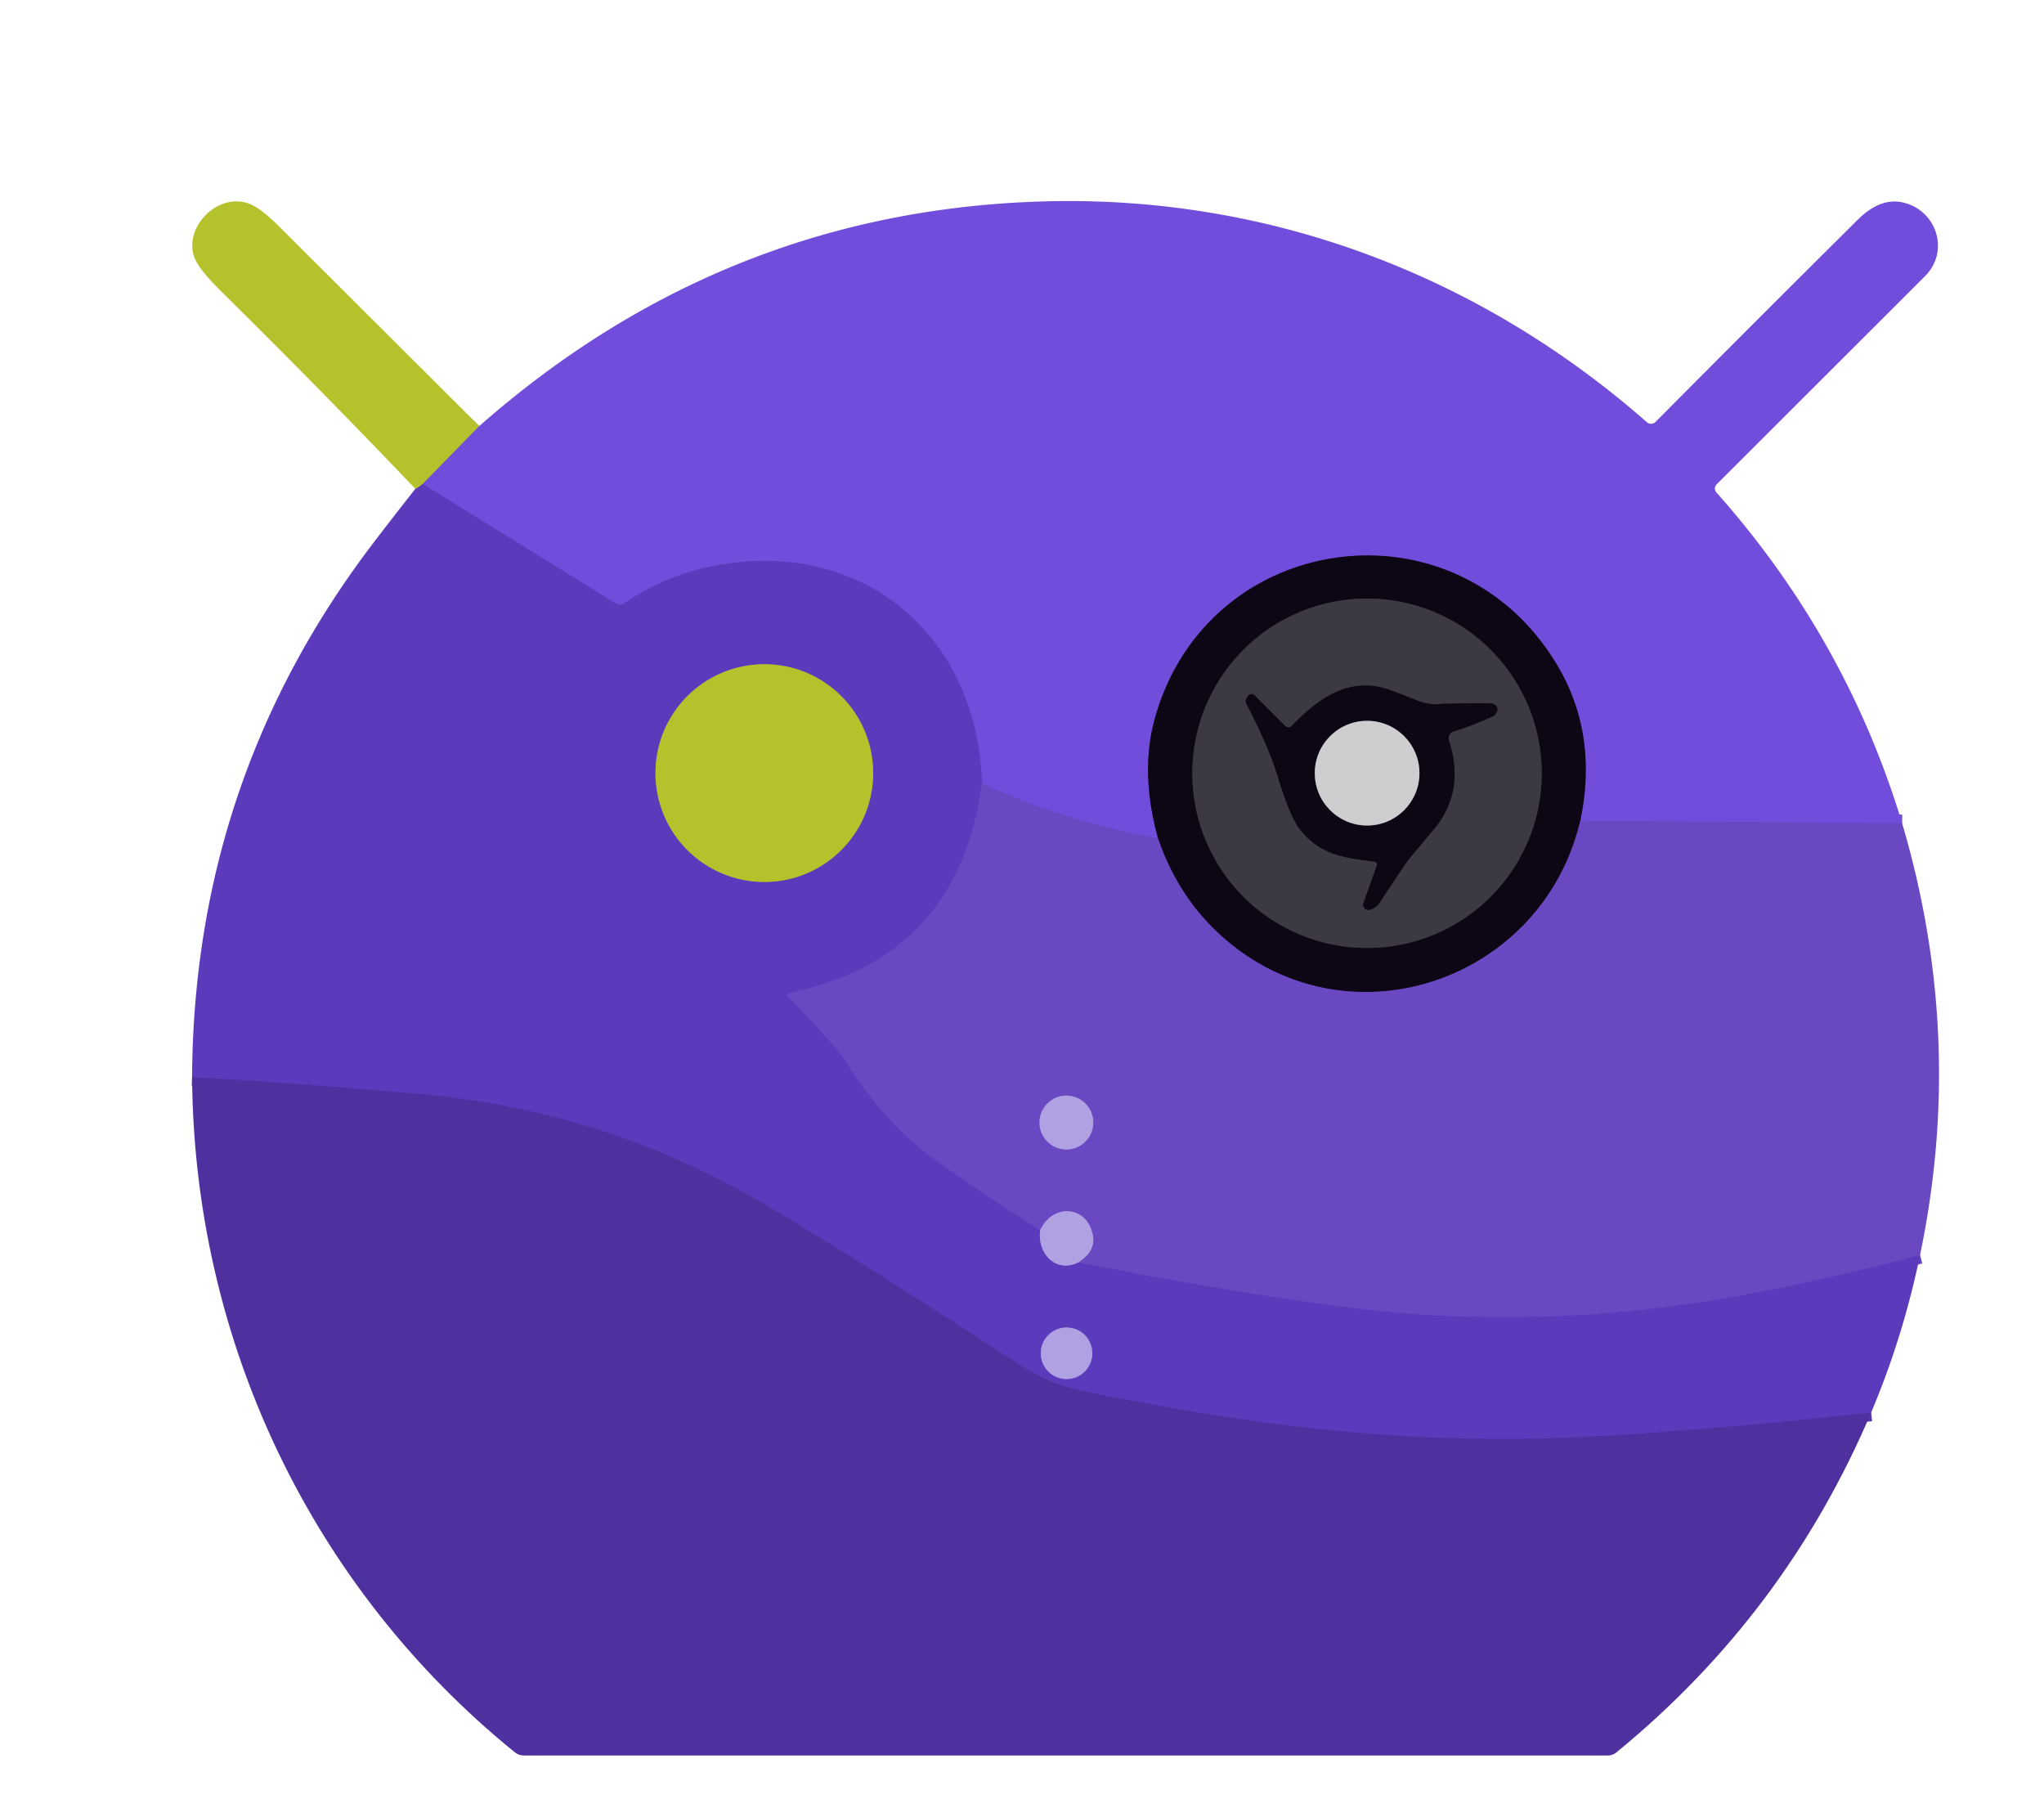 <?xml version="1.0" encoding="UTF-8" standalone="no"?>
<!DOCTYPE svg PUBLIC "-//W3C//DTD SVG 1.1//EN" "http://www.w3.org/Graphics/SVG/1.1/DTD/svg11.dtd">
<svg xmlns="http://www.w3.org/2000/svg" version="1.1" viewBox="0.00 0.00 234.00 208.00">
<g stroke-width="2.00" fill="none" stroke-linecap="butt">
<path stroke="#948783" vector-effect="non-scaling-stroke" d="
  M 54.87 48.77
  L 48.39 55.40"
/>
<path stroke="#897e74" vector-effect="non-scaling-stroke" d="
  M 48.39 55.40
  Q 47.65 55.98 47.55 55.95"
/>
<path stroke="#6341bf" vector-effect="non-scaling-stroke" d="
  M 112.41 89.65
  Q 109.74 109.64 90.42 113.65
  Q 89.92 113.76 90.27 114.12
  Q 95.76 119.80 96.88 121.60
  Q 101.34 128.74 107.41 133.01
  Q 113.11 137.01 119.09 140.80"
/>
<path stroke="#866ecf" vector-effect="non-scaling-stroke" d="
  M 119.09 140.80
  C 118.69 143.53 120.97 145.80 123.50 144.47"
/>
<path stroke="#6341bf" vector-effect="non-scaling-stroke" d="
  M 123.50 144.47
  Q 140.18 147.82 154.29 149.63
  Q 173.34 152.07 193.07 149.28
  Q 204.44 147.67 219.81 143.65"
/>
<path stroke="#5536ae" vector-effect="non-scaling-stroke" d="
  M 214.21 161.68
  Q 196.18 163.69 181.75 164.46
  Q 160.62 165.58 137.44 161.72
  Q 131.12 160.67 124.83 159.42
  C 122.26 158.91 119.11 157.78 116.84 156.30
  Q 98.38 144.25 87.35 137.75
  Q 69.14 127.03 47.58 125.18
  Q 29.00 123.59 21.99 123.32"
/>
<path stroke="#6e4ace" vector-effect="non-scaling-stroke" d="
  M 217.76 94.24
  L 180.91 93.96"
/>
<path stroke="#3f2978" vector-effect="non-scaling-stroke" d="
  M 180.91 93.96
  Q 183.01 83.89 178.12 75.89
  C 166.40 56.69 137.99 60.77 132.15 82.46
  Q 130.53 88.51 132.57 95.95"
/>
<path stroke="#6e4ace" vector-effect="non-scaling-stroke" d="
  M 132.57 95.95
  Q 122.05 94.10 112.41 89.65"
/>
<path stroke="#6743cb" vector-effect="non-scaling-stroke" d="
  M 112.41 89.65
  C 111.94 73.18 99.33 61.87 82.58 64.62
  Q 76.50 65.61 71.41 69.10
  Q 71.00 69.38 70.57 69.12
  L 48.39 55.40"
/>
<path stroke="#8c75d2" vector-effect="non-scaling-stroke" d="
  M 123.50 144.47
  Q 125.41 143.20 125.13 141.51
  C 124.56 137.96 120.51 137.68 119.09 140.80"
/>
<path stroke="#3b276b" vector-effect="non-scaling-stroke" d="
  M 180.91 93.96
  C 176.53 112.44 154.17 120.00 139.84 107.14
  Q 134.85 102.66 132.57 95.95"
/>
<path stroke="#897e74" vector-effect="non-scaling-stroke" d="
  M 99.96 88.49
  A 12.46 12.46 0.0 0 0 87.50 76.03
  A 12.46 12.46 0.0 0 0 75.04 88.49
  A 12.46 12.46 0.0 0 0 87.50 100.95
  A 12.46 12.46 0.0 0 0 99.96 88.49"
/>
<path stroke="#866ecf" vector-effect="non-scaling-stroke" d="
  M 125.05 154.90
  A 2.95 2.95 0.0 0 0 122.10 151.95
  A 2.95 2.95 0.0 0 0 119.15 154.90
  A 2.95 2.95 0.0 0 0 122.10 157.85
  A 2.95 2.95 0.0 0 0 125.05 154.90"
/>
<path stroke="#25202d" vector-effect="non-scaling-stroke" d="
  M 176.50 88.51
  A 20.00 20.00 0.0 0 0 156.50 68.51
  A 20.00 20.00 0.0 0 0 136.50 88.51
  A 20.00 20.00 0.0 0 0 156.50 108.51
  A 20.00 20.00 0.0 0 0 176.50 88.51"
/>
<path stroke="#25202d" vector-effect="non-scaling-stroke" d="
  M 157.59 99.17
  L 156.09 103.36
  A 0.59 0.59 0.0 0 0 156.69 104.15
  C 157.10 104.12 157.66 103.77 157.91 103.38
  Q 159.53 100.87 161.24 98.40
  Q 161.28 98.35 164.12 94.96
  Q 167.78 90.59 165.87 84.75
  A 0.82 0.82 0.0 0 1 166.41 83.72
  Q 168.63 83.04 170.89 82.00
  Q 171.05 81.92 171.23 81.69
  Q 171.41 81.46 171.43 81.30
  A 0.79 0.69 3.4 0 0 170.63 80.51
  Q 166.25 80.48 164.67 80.60
  Q 163.40 80.69 161.94 80.06
  Q 161.35 79.81 159.27 79.03
  C 154.69 77.32 151.08 79.74 147.87 83.11
  A 0.50 0.50 0.0 0 1 147.16 83.12
  L 143.67 79.63
  Q 143.30 79.27 142.92 79.61
  Q 142.80 79.72 142.70 79.92
  A 0.71 0.69 45.8 0 0 142.70 80.57
  Q 145.28 85.56 146.28 88.89
  Q 147.68 93.49 148.80 94.91
  C 151.12 97.84 153.71 98.15 157.24 98.61
  Q 157.76 98.68 157.59 99.17"
/>
<path stroke="#6d6a73" vector-effect="non-scaling-stroke" d="
  M 162.50 88.50
  A 5.99 5.99 0.0 0 0 156.51 82.51
  A 5.99 5.99 0.0 0 0 150.52 88.50
  A 5.99 5.99 0.0 0 0 156.51 94.49
  A 5.99 5.99 0.0 0 0 162.50 88.50"
/>
<path stroke="#8c75d2" vector-effect="non-scaling-stroke" d="
  M 125.16 128.49
  A 3.08 3.08 0.0 0 0 122.08 125.41
  A 3.08 3.08 0.0 0 0 119.00 128.49
  A 3.08 3.08 0.0 0 0 122.08 131.57
  A 3.08 3.08 0.0 0 0 125.16 128.49"
/>
</g>
<path fill="#b5c22b" d="
  M 54.87 48.77
  L 48.39 55.40
  Q 47.65 55.98 47.55 55.95
  Q 36.61 44.48 25.35 33.38
  Q 22.83 30.90 22.30 29.59
  C 20.89 26.14 24.88 21.91 28.57 23.33
  Q 29.83 23.81 31.95 25.92
  Q 43.11 37.03 54.87 48.77
  Z"
/>
<path fill="#724cda" d="
  M 217.76 94.24
  L 180.91 93.96
  Q 183.01 83.89 178.12 75.89
  C 166.40 56.69 137.99 60.77 132.15 82.46
  Q 130.53 88.51 132.57 95.95
  Q 122.05 94.10 112.41 89.65
  C 111.94 73.18 99.33 61.87 82.58 64.62
  Q 76.50 65.61 71.41 69.10
  Q 71.00 69.38 70.57 69.12
  L 48.39 55.40
  L 54.87 48.77
  Q 82.82 24.17 119.26 23.06
  C 144.94 22.28 169.19 31.33 188.54 48.33
  A 0.72 0.71 42.9 0 0 189.52 48.30
  Q 202.68 35.07 212.66 25.17
  Q 215.22 22.62 217.77 23.16
  C 221.65 23.98 223.29 28.70 220.37 31.62
  Q 205.51 46.47 196.59 55.37
  Q 196.07 55.89 196.56 56.44
  Q 211.38 73.14 217.76 94.24
  Z"
/>
<path fill="#5c3abc" d="
  M 48.39 55.40
  L 70.57 69.12
  Q 71.00 69.38 71.41 69.10
  Q 76.50 65.61 82.58 64.62
  C 99.33 61.87 111.94 73.18 112.41 89.65
  Q 109.74 109.64 90.42 113.65
  Q 89.92 113.76 90.27 114.12
  Q 95.76 119.80 96.88 121.60
  Q 101.34 128.74 107.41 133.01
  Q 113.11 137.01 119.09 140.80
  C 118.69 143.53 120.97 145.80 123.50 144.47
  Q 140.18 147.82 154.29 149.63
  Q 173.34 152.07 193.07 149.28
  Q 204.44 147.67 219.81 143.65
  Q 217.85 153.09 214.21 161.68
  Q 196.18 163.69 181.75 164.46
  Q 160.62 165.58 137.44 161.72
  Q 131.12 160.67 124.83 159.42
  C 122.26 158.91 119.11 157.78 116.84 156.30
  Q 98.38 144.25 87.35 137.75
  Q 69.14 127.03 47.58 125.18
  Q 29.00 123.59 21.99 123.32
  Q 22.17 89.14 42.71 62.19
  Q 44.80 59.44 47.55 55.95
  Q 47.65 55.98 48.39 55.40
  Z
  M 99.96 88.49
  A 12.46 12.46 0.0 0 0 87.50 76.03
  A 12.46 12.46 0.0 0 0 75.04 88.49
  A 12.46 12.46 0.0 0 0 87.50 100.95
  A 12.46 12.46 0.0 0 0 99.96 88.49
  Z
  M 125.05 154.90
  A 2.95 2.95 0.0 0 0 122.10 151.95
  A 2.95 2.95 0.0 0 0 119.15 154.90
  A 2.95 2.95 0.0 0 0 122.10 157.85
  A 2.95 2.95 0.0 0 0 125.05 154.90
  Z"
/>
<path fill="#0c0615" d="
  M 180.91 93.96
  C 176.53 112.44 154.17 120.00 139.84 107.14
  Q 134.85 102.66 132.57 95.95
  Q 130.53 88.51 132.15 82.46
  C 137.99 60.77 166.40 56.69 178.12 75.89
  Q 183.01 83.89 180.91 93.96
  Z
  M 176.50 88.51
  A 20.00 20.00 0.0 0 0 156.50 68.51
  A 20.00 20.00 0.0 0 0 136.50 88.51
  A 20.00 20.00 0.0 0 0 156.50 108.51
  A 20.00 20.00 0.0 0 0 176.50 88.51
  Z"
/>
<path fill="#3d3944" d="
  M 176.50 88.51
  A 20.00 20.00 0.0 0 1 156.50 108.51
  A 20.00 20.00 0.0 0 1 136.50 88.51
  A 20.00 20.00 0.0 0 1 156.50 68.51
  A 20.00 20.00 0.0 0 1 176.50 88.51
  Z
  M 157.59 99.17
  L 156.09 103.36
  A 0.59 0.59 0.0 0 0 156.69 104.15
  C 157.10 104.12 157.66 103.77 157.91 103.38
  Q 159.53 100.87 161.24 98.40
  Q 161.28 98.35 164.12 94.96
  Q 167.78 90.59 165.87 84.75
  A 0.82 0.82 0.0 0 1 166.41 83.72
  Q 168.63 83.04 170.89 82.00
  Q 171.05 81.92 171.23 81.69
  Q 171.41 81.46 171.43 81.30
  A 0.79 0.69 3.4 0 0 170.63 80.51
  Q 166.25 80.48 164.67 80.60
  Q 163.40 80.69 161.94 80.06
  Q 161.35 79.81 159.27 79.03
  C 154.69 77.32 151.08 79.74 147.87 83.11
  A 0.50 0.50 0.0 0 1 147.16 83.12
  L 143.67 79.63
  Q 143.30 79.27 142.92 79.61
  Q 142.80 79.72 142.70 79.92
  A 0.71 0.69 45.8 0 0 142.70 80.57
  Q 145.28 85.56 146.28 88.89
  Q 147.68 93.49 148.80 94.91
  C 151.12 97.84 153.71 98.15 157.24 98.61
  Q 157.76 98.68 157.59 99.17
  Z"
/>
<circle fill="#b5c22b" cx="87.50" cy="88.49" r="12.46"/>
<path fill="#0c0615" d="
  M 157.24 98.61
  C 153.71 98.15 151.12 97.84 148.80 94.91
  Q 147.68 93.49 146.28 88.89
  Q 145.28 85.56 142.70 80.57
  A 0.71 0.69 45.8 0 1 142.70 79.92
  Q 142.80 79.72 142.92 79.61
  Q 143.30 79.27 143.67 79.63
  L 147.16 83.12
  A 0.50 0.50 0.0 0 0 147.87 83.11
  C 151.08 79.74 154.69 77.32 159.27 79.03
  Q 161.35 79.81 161.94 80.06
  Q 163.40 80.69 164.67 80.60
  Q 166.25 80.48 170.63 80.51
  A 0.79 0.69 3.4 0 1 171.43 81.30
  Q 171.41 81.46 171.23 81.69
  Q 171.05 81.92 170.89 82.00
  Q 168.63 83.04 166.41 83.72
  A 0.82 0.82 0.0 0 0 165.87 84.75
  Q 167.78 90.59 164.12 94.96
  Q 161.28 98.35 161.24 98.40
  Q 159.53 100.87 157.91 103.38
  C 157.66 103.77 157.10 104.12 156.69 104.15
  A 0.59 0.59 0.0 0 1 156.09 103.36
  L 157.59 99.17
  Q 157.76 98.68 157.24 98.61
  Z
  M 162.50 88.50
  A 5.99 5.99 0.0 0 0 156.51 82.51
  A 5.99 5.99 0.0 0 0 150.52 88.50
  A 5.99 5.99 0.0 0 0 156.51 94.49
  A 5.99 5.99 0.0 0 0 162.50 88.50
  Z"
/>
<circle fill="#ceced0" cx="156.51" cy="88.50" r="5.99"/>
<path fill="#6948c1" d="
  M 112.41 89.65
  Q 122.05 94.10 132.57 95.95
  Q 134.85 102.66 139.84 107.14
  C 154.17 120.00 176.53 112.44 180.91 93.96
  L 217.76 94.24
  Q 225.01 118.77 219.81 143.65
  Q 204.44 147.67 193.07 149.28
  Q 173.34 152.07 154.29 149.63
  Q 140.18 147.82 123.50 144.47
  Q 125.41 143.20 125.13 141.51
  C 124.56 137.96 120.51 137.68 119.09 140.80
  Q 113.11 137.01 107.41 133.01
  Q 101.34 128.74 96.88 121.60
  Q 95.76 119.80 90.27 114.12
  Q 89.92 113.76 90.42 113.65
  Q 109.74 109.64 112.41 89.65
  Z
  M 125.16 128.49
  A 3.08 3.08 0.0 0 0 122.08 125.41
  A 3.08 3.08 0.0 0 0 119.00 128.49
  A 3.08 3.08 0.0 0 0 122.08 131.57
  A 3.08 3.08 0.0 0 0 125.16 128.49
  Z"
/>
<path fill="#4e319f" d="
  M 214.21 161.68
  Q 204.41 184.75 185.04 200.59
  Q 184.61 200.94 184.04 200.94
  L 59.97 200.94
  Q 59.40 200.94 58.96 200.59
  C 35.59 181.66 22.21 153.38 21.99 123.32
  Q 29.00 123.59 47.58 125.18
  Q 69.14 127.03 87.35 137.75
  Q 98.38 144.25 116.84 156.30
  C 119.11 157.78 122.26 158.91 124.83 159.42
  Q 131.12 160.67 137.44 161.72
  Q 160.62 165.58 181.75 164.46
  Q 196.18 163.69 214.21 161.68
  Z"
/>
<circle fill="#afa1e2" cx="122.08" cy="128.49" r="3.08"/>
<path fill="#afa1e2" d="
  M 123.50 144.47
  C 120.97 145.80 118.69 143.53 119.09 140.80
  C 120.51 137.68 124.56 137.96 125.13 141.51
  Q 125.41 143.20 123.50 144.47
  Z"
/>
<circle fill="#afa1e2" cx="122.10" cy="154.90" r="2.95"/>
</svg>
